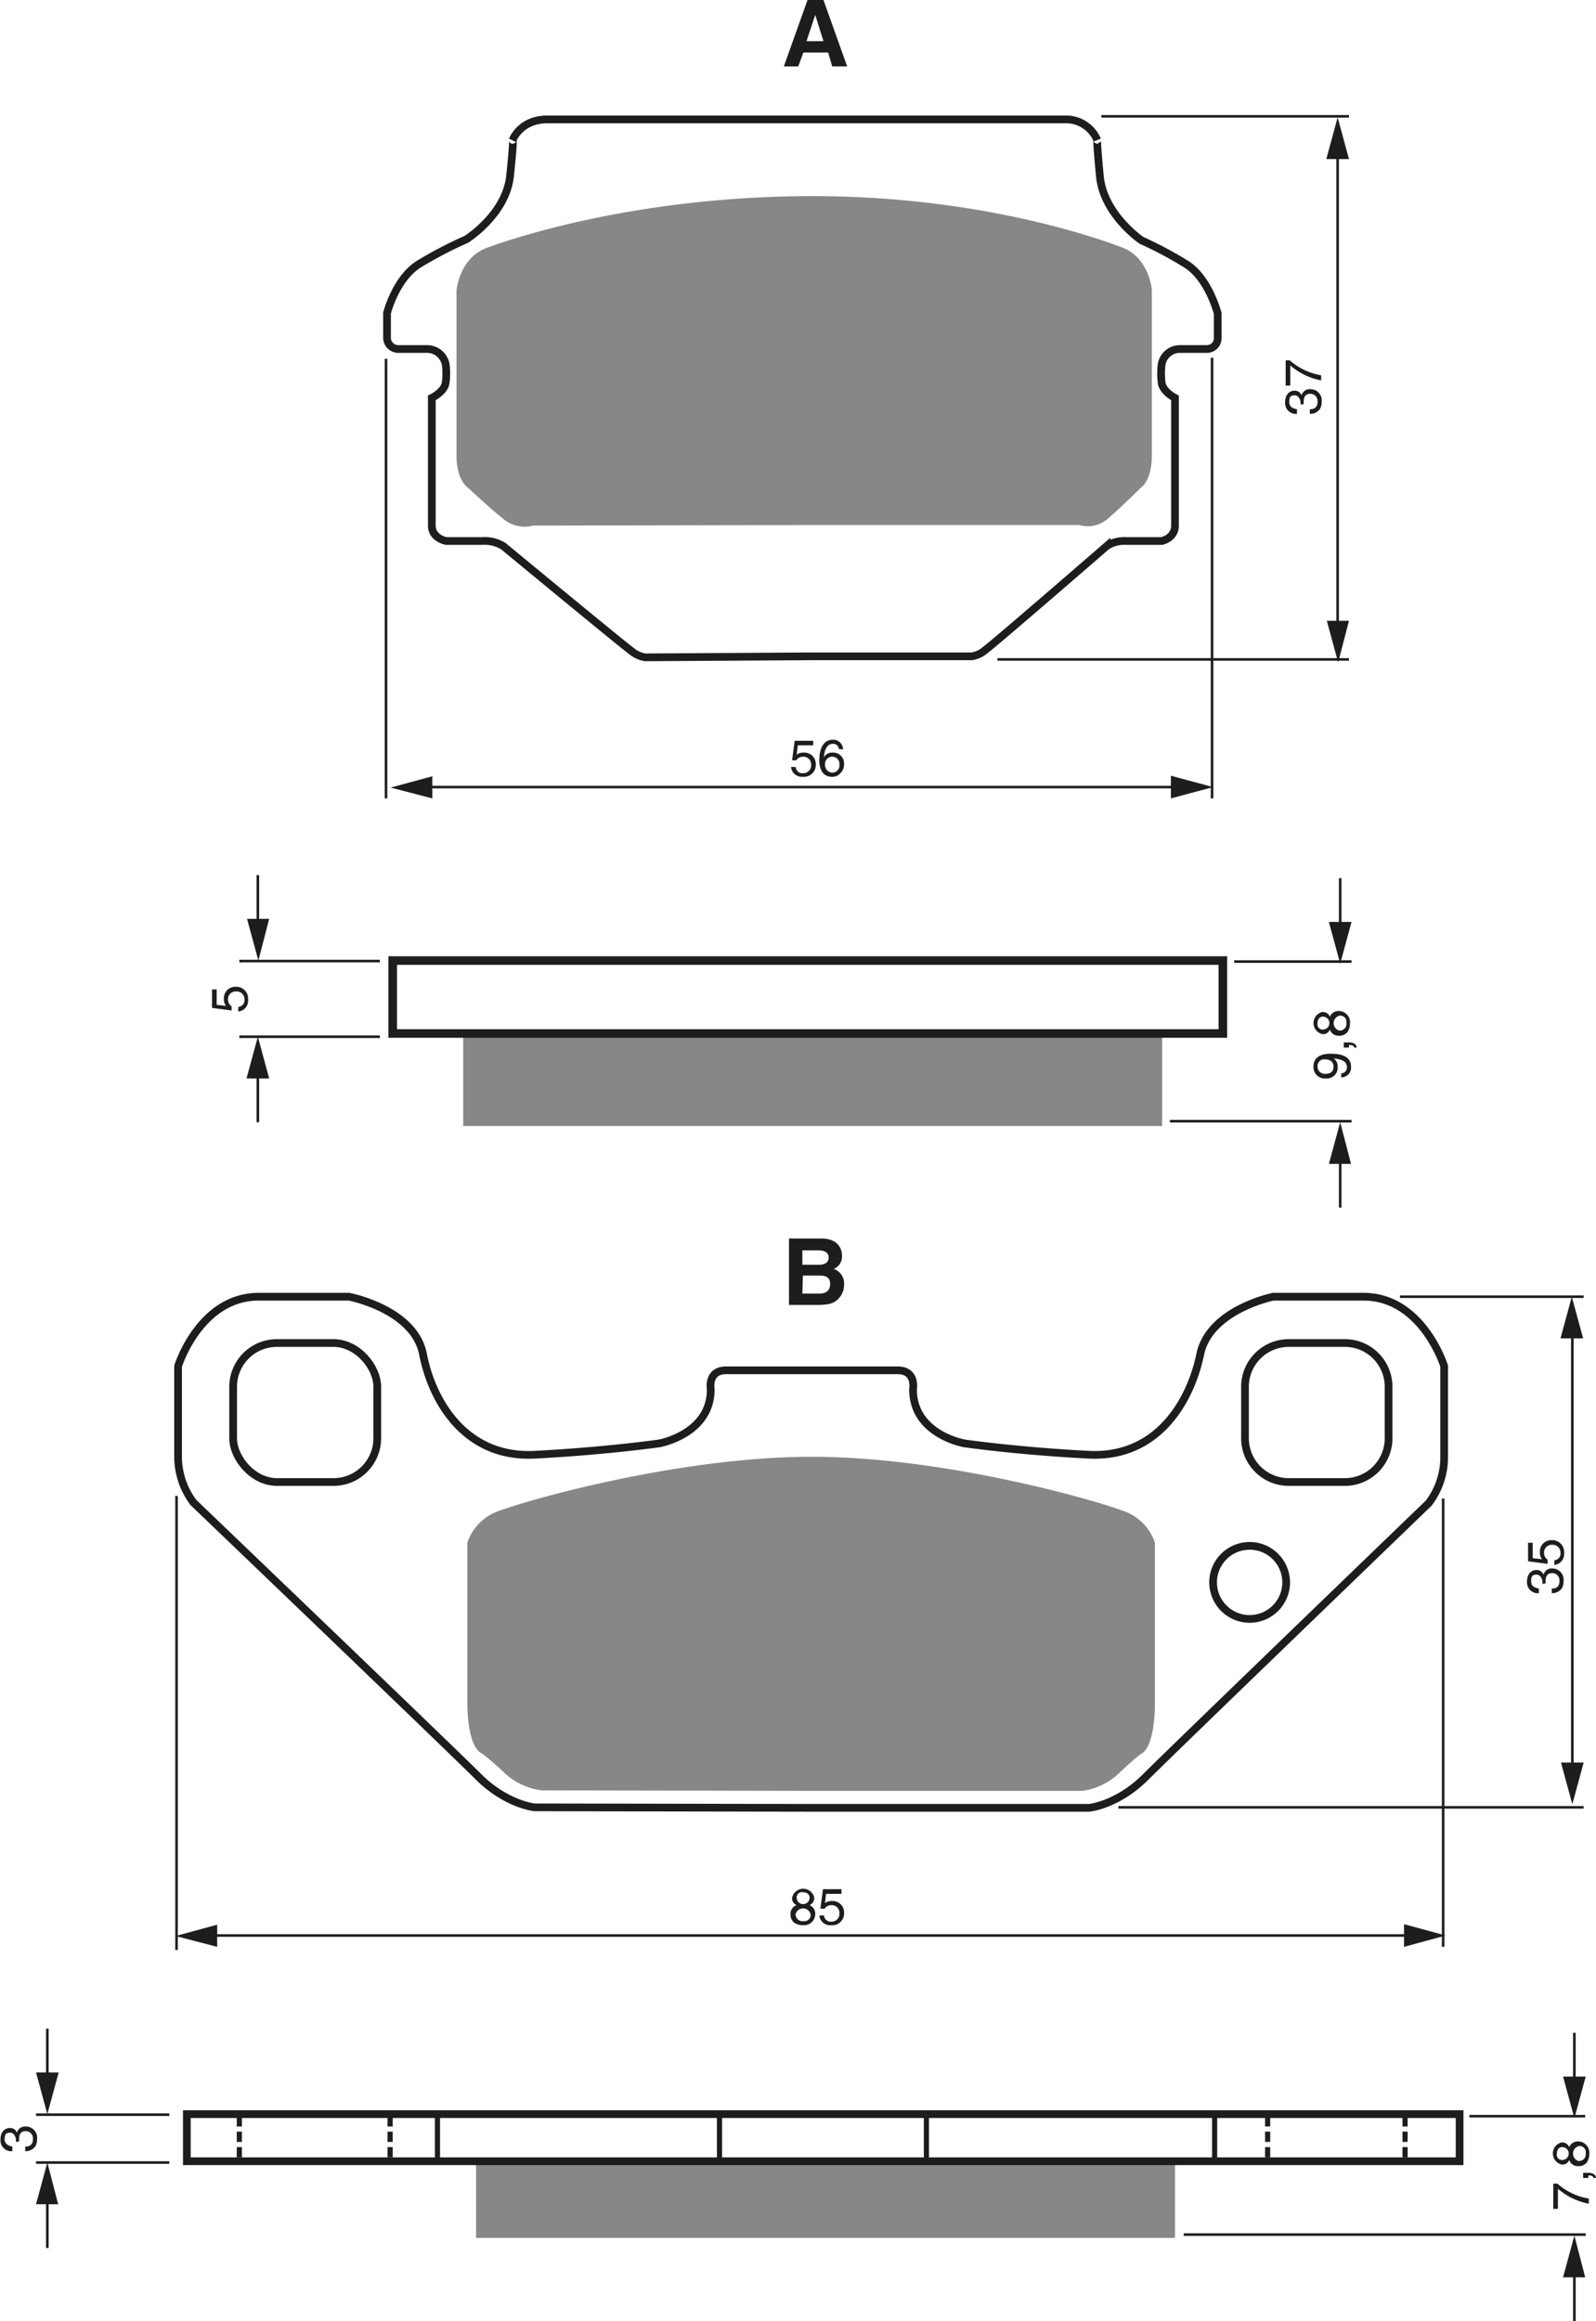 <?xml version="1.0" encoding="UTF-8"?><svg xmlns="http://www.w3.org/2000/svg" width="3101" height="4509" viewBox="0 0 310.1 450.9"><defs><style>.a{fill:#878787;}.b,.c,.e,.f,.g{fill:none;stroke:#1d1d1b;}.b{stroke-dasharray:2 1;}.d{fill:#1d1d1b;}.e{stroke-width:0.5px;}.f{stroke-width:1.5px;}.g{stroke-width:1.67px;}</style></defs><title>091</title><rect width="100%" height="100%" fill="white"/><rect class="a" x="90" y="201" width="135.8" height="17.75"/><line class="b" x1="46.5" y1="411.1" x2="46.5" y2="420.3"/><line class="b" x1="75.8" y1="411.1" x2="75.8" y2="420.3"/><line class="c" x1="85" y1="411.1" x2="85" y2="420.3"/><line class="c" x1="139.8" y1="411.1" x2="139.8" y2="420.3"/><line class="c" x1="180" y1="411.1" x2="180" y2="420.3"/><line class="c" x1="236" y1="411.1" x2="236" y2="420.3"/><line class="b" x1="246.3" y1="411.1" x2="246.3" y2="420.3"/><line class="b" x1="273" y1="411.1" x2="273" y2="420.3"/><path class="d" d="M274.3,56.4h-2.8l4.6-12.9h3.1l4.6,12.9h-2.9l-.8-2.7h-4.8Zm1.6-4.9h3.3l-1.6-5.1h0Z" transform="translate(-119.2 -43.5)"/><path class="d" d="M272.5,284.1h6.3c3.2,0,4,2,4,3.3a2.6,2.6,0,0,1-1.6,2.6,3,3,0,0,1,2,3.1,3.8,3.8,0,0,1-1.1,2.7c-.7.7-1.4,1.2-4.1,1.2h-5.5Zm2.6,5.1h3.2c1.1,0,1.9-.4,1.9-1.4s-.8-1.4-2-1.4h-3.1Zm0,5.6h3.3c1.3,0,2.1-.6,2.1-1.9s-1-1.6-1.9-1.6h-3.4Z" transform="translate(-119.2 -43.5)"/><line class="e" x1="75" y1="69.7" x2="75" y2="155.1"/><line class="e" x1="235.5" y1="69.5" x2="235.5" y2="155.1"/><line class="e" x1="259.9" y1="28.8" x2="259.9" y2="122.1"/><polygon class="d" points="257.8 120.6 260 128.7 262.1 120.6 257.8 120.6"/><polygon class="d" points="262.1 30.9 259.9 22.8 257.7 30.9 262.1 30.9"/><line class="e" x1="262.1" y1="22.6" x2="214" y2="22.6"/><line class="e" x1="262.1" y1="128.1" x2="193.8" y2="128.1"/><line class="e" x1="229" y1="152.9" x2="82.5" y2="152.9"/><polygon class="d" points="84 150.8 75.9 153 84 155.1 84 150.8"/><polygon class="d" points="227.5 155.1 235.7 152.9 227.5 150.7 227.5 155.1"/><path class="d" d="M274,190.1a2.2,2.2,0,0,1,1.4-.4,2.2,2.2,0,0,1,2.3,2.2,2.3,2.3,0,0,1-2.5,2.5,2.1,2.1,0,0,1-2.3-1.9h.9a1.3,1.3,0,0,0,1.5,1.2,1.5,1.5,0,0,0,1.5-1.6,1.5,1.5,0,0,0-1.6-1.6,1.6,1.6,0,0,0-1.3.7h-.8l.5-3.8h3.6v.9h-3Z" transform="translate(-119.2 -43.5)"/><path class="d" d="M282.2,189A1.1,1.1,0,0,0,281,188c-1.4,0-1.7,1.9-1.7,2.6h0a1.8,1.8,0,0,1,1.7-.9,2.1,2.1,0,0,1,2.2,2.2,2.4,2.4,0,0,1-.7,1.8,2.1,2.1,0,0,1-1.8.7,2.2,2.2,0,0,1-1.8-1,4.5,4.5,0,0,1-.5-2.4c0-1.5.5-3.8,2.6-3.8a1.9,1.9,0,0,1,2,1.9Zm-1.3,4.6a1.4,1.4,0,0,0,1.4-1.6,1.4,1.4,0,0,0-1.4-1.5,1.4,1.4,0,0,0-1.4,1.5A1.5,1.5,0,0,0,280.9,193.6Z" transform="translate(-119.2 -43.5)"/><path class="d" d="M276.5,413.6a1.8,1.8,0,0,1,1.1,1.7,2.2,2.2,0,0,1-2.4,2.2,2.9,2.9,0,0,1-1.7-.5,2,2,0,0,1-.7-1.7,1.7,1.7,0,0,1,1.2-1.7,1.4,1.4,0,0,1-.9-1.4,2.2,2.2,0,0,1,4.3-.1A1.5,1.5,0,0,1,276.5,413.6Zm-2.7,1.7a1.3,1.3,0,0,0,1.5,1.4,1.2,1.2,0,0,0,1.4-1.3,1.5,1.5,0,0,0-2.9-.1Zm2.7-3.2c0-.4-.3-1-1.3-1a1,1,0,0,0-1.2,1.1,1.2,1.2,0,0,0,2.5-.1Z" transform="translate(-119.2 -43.5)"/><path class="d" d="M279.5,413.2a2.2,2.2,0,0,1,1.4-.4,2.2,2.2,0,0,1,2.3,2.2,2.3,2.3,0,0,1-2.5,2.5,2.1,2.1,0,0,1-2.3-1.9h.9a1.3,1.3,0,0,0,1.5,1.2,1.5,1.5,0,0,0,1.5-1.6,1.5,1.5,0,0,0-1.6-1.6,1.6,1.6,0,0,0-1.3.7h-.8l.5-3.8h3.6v.9h-3Z" transform="translate(-119.2 -43.5)"/><path class="d" d="M418.9,351.2c0-.1,0-.3,0-.5s-.3-1.3-1.1-1.3-1.1.2-1.1,1.3,1,1.3,1.5,1.4v.9a2.1,2.1,0,0,1-2.3-2.3c0-1.4.8-2.2,1.8-2.2a1.4,1.4,0,0,1,1.4.9h0a1.6,1.6,0,0,1,1.6-1.2,2.2,2.2,0,0,1,2.3,2.5,2.8,2.8,0,0,1-.3,1.3,2.3,2.3,0,0,1-2,1v-.9c.7,0,1.5-.2,1.5-1.5a1.4,1.4,0,0,0-1.4-1.5c-1.2,0-1.3,1-1.3,1.6s0,.3,0,.4Z" transform="translate(-119.2 -43.5)"/><path class="d" d="M418.8,346.4a2.2,2.2,0,0,1-.4-1.4,2.2,2.2,0,0,1,2.2-2.3,2.3,2.3,0,0,1,2.5,2.5,2.1,2.1,0,0,1-1.9,2.3v-.9a1.3,1.3,0,0,0,1.2-1.5,1.5,1.5,0,0,0-1.6-1.5,1.5,1.5,0,0,0-1.6,1.6,1.6,1.6,0,0,0,.7,1.3v.8l-3.8-.5v-3.6h.9v3Z" transform="translate(-119.2 -43.5)"/><path class="d" d="M371.9,122.1c0-.1,0-.3,0-.5s-.3-1.3-1.1-1.3-1.1.2-1.1,1.3,1,1.3,1.5,1.4v.9a2.1,2.1,0,0,1-2.3-2.3c0-1.4.8-2.2,1.8-2.2a1.4,1.4,0,0,1,1.4.9h0a1.6,1.6,0,0,1,1.6-1.2,2.2,2.2,0,0,1,2.3,2.5,2.8,2.8,0,0,1-.3,1.3,2.3,2.3,0,0,1-2,1v-.9c.7,0,1.5-.2,1.5-1.5a1.4,1.4,0,0,0-1.4-1.5c-1.2,0-1.3,1-1.3,1.6s0,.3,0,.4Z" transform="translate(-119.2 -43.5)"/><path class="d" d="M369,118.4v-4.9h.8a12.2,12.2,0,0,0,6.1,2.9v1a13,13,0,0,1-6-2.9v3.9Z" transform="translate(-119.2 -43.5)"/><path class="d" d="M163.1,238.9a2.2,2.2,0,0,1-.4-1.4,2.2,2.2,0,0,1,2.2-2.3,2.3,2.3,0,0,1,2.5,2.5,2.1,2.1,0,0,1-1.9,2.3v-.9a1.3,1.3,0,0,0,1.2-1.5,1.5,1.5,0,0,0-1.6-1.5,1.5,1.5,0,0,0-1.6,1.6,1.6,1.6,0,0,0,.7,1.3v.8l-3.8-.5v-3.6h.9v3Z" transform="translate(-119.2 -43.5)"/><path class="d" d="M376.8,253a2.2,2.2,0,0,1-2.4-2.3c0-2.2,2.1-2.5,3.3-2.5s4,.1,4,2.5a1.9,1.9,0,0,1-1.9,2.1V252a1.1,1.1,0,0,0,1.1-1.2c0-1-.8-1.5-2.6-1.7h0a1.8,1.8,0,0,1,.8,1.6A2.1,2.1,0,0,1,376.8,253Zm-.1-3.7a1.3,1.3,0,0,0-1.5,1.4,1.4,1.4,0,0,0,1.6,1.4c1.3,0,1.5-.8,1.5-1.4S378,249.3,376.6,249.3Z" transform="translate(-119.2 -43.5)"/><path class="d" d="M380.3,247v-1h1c1.4,0,1.5.8,1.5,1h-.5c0-.4-.5-.5-1-.5v.5Z" transform="translate(-119.2 -43.5)"/><path class="d" d="M377.6,241a1.8,1.8,0,0,1,1.7-1.1,2.2,2.2,0,0,1,2.2,2.4,2.9,2.9,0,0,1-.5,1.7,2,2,0,0,1-1.7.7,1.7,1.7,0,0,1-1.7-1.2,1.4,1.4,0,0,1-1.4.9,2.2,2.2,0,0,1-.1-4.3A1.5,1.5,0,0,1,377.6,241Zm-1.4,0c-.4,0-1,.3-1,1.3a1,1,0,0,0,1.1,1.2,1.2,1.2,0,0,0-.1-2.5Zm3.2,2.7a1.3,1.3,0,0,0,1.4-1.5,1.2,1.2,0,0,0-1.3-1.4,1.5,1.5,0,0,0-.1,2.9Z" transform="translate(-119.2 -43.5)"/><line class="e" x1="73.8" y1="186.7" x2="46.5" y2="186.7"/><line class="e" x1="262.6" y1="186.8" x2="239.8" y2="186.8"/><line class="e" x1="262.6" y1="217.8" x2="227.3" y2="217.8"/><line class="e" x1="73.8" y1="201.4" x2="46.5" y2="201.4"/><line class="e" x1="50.1" y1="180" x2="50.1" y2="170"/><polygon class="d" points="48 178.5 50.2 186.6 52.3 178.5 48 178.5"/><line class="e" x1="50.1" y1="208" x2="50.1" y2="218"/><polygon class="d" points="52.3 209.5 50.1 201.4 47.9 209.5 52.3 209.5"/><line class="e" x1="260.4" y1="180.6" x2="260.4" y2="170.6"/><polygon class="d" points="258.2 179.1 260.4 187.2 262.6 179.1 258.2 179.1"/><line class="e" x1="260.4" y1="224.6" x2="260.4" y2="234.6"/><polygon class="d" points="262.5 226.1 260.4 218 258.2 226.1 262.5 226.1"/><line class="e" x1="34.3" y1="290.6" x2="34.3" y2="378.8"/><line class="e" x1="280.4" y1="291.1" x2="280.4" y2="378.2"/><line class="e" x1="272" y1="251.9" x2="307.7" y2="251.9"/><line class="e" x1="217.3" y1="351.1" x2="307.7" y2="351.1"/><line class="e" x1="40.8" y1="376" x2="274.3" y2="376"/><polygon class="d" points="272.8 378.2 280.9 376 272.8 373.8 272.8 378.2"/><polygon class="d" points="42.2 373.9 34.1 376.1 42.2 378.2 42.2 373.9"/><line class="e" x1="305.5" y1="256.6" x2="305.5" y2="343.9"/><polygon class="d" points="303.3 342.4 305.5 350.5 307.7 342.4 303.3 342.4"/><polygon class="d" points="307.6 260 305.4 251.9 303.2 260 307.6 260"/><path class="d" d="M122.3,459.6c0-.2,0-.3,0-.5s-.3-1.3-1.1-1.3-1.1.3-1.1,1.3,1,1.3,1.5,1.4v.9a2.1,2.1,0,0,1-2.3-2.3c0-1.4.8-2.2,1.8-2.2a1.4,1.4,0,0,1,1.4.9h0a1.6,1.6,0,0,1,1.6-1.2,2.2,2.2,0,0,1,2.3,2.5,2.8,2.8,0,0,1-.3,1.3,2.3,2.3,0,0,1-2,1v-.9c.7,0,1.5-.2,1.5-1.5a1.4,1.4,0,0,0-1.4-1.5c-1.2,0-1.3,1-1.3,1.6s0,.3,0,.4Z" transform="translate(-119.2 -43.5)"/><line class="e" x1="32.9" y1="410.8" x2="7" y2="410.8"/><line class="e" x1="32.9" y1="420.1" x2="7" y2="420.1"/><line class="e" x1="9.2" y1="404.1" x2="9.2" y2="394.1"/><polygon class="d" points="7 402.6 9.2 410.7 11.4 402.6 7 402.6"/><line class="e" x1="9.2" y1="426.7" x2="9.2" y2="436.7"/><polygon class="d" points="11.3 428.2 9.2 420.1 7 428.2 11.3 428.2"/><path class="d" d="M421,472.6v-4.9h.8a12.2,12.2,0,0,0,6.1,2.9v1a13,13,0,0,1-6-2.9v3.9Z" transform="translate(-119.2 -43.5)"/><path class="d" d="M426.8,466.6v-1h1c1.4,0,1.5.8,1.5,1h-.5c0-.4-.5-.5-1-.5v.5Z" transform="translate(-119.2 -43.5)"/><path class="d" d="M424.1,460.6a1.8,1.8,0,0,1,1.7-1.1,2.2,2.2,0,0,1,2.2,2.4,2.9,2.9,0,0,1-.5,1.7,2,2,0,0,1-1.7.7,1.7,1.7,0,0,1-1.7-1.2,1.4,1.4,0,0,1-1.4.9,2.2,2.2,0,0,1-.1-4.3A1.5,1.5,0,0,1,424.1,460.6Zm-1.4,0c-.4,0-1,.3-1,1.3a1,1,0,0,0,1.1,1.2,1.2,1.2,0,0,0-.1-2.5Zm3.2,2.7a1.3,1.3,0,0,0,1.4-1.5,1.2,1.2,0,0,0-1.3-1.4,1.5,1.5,0,0,0-.1,2.9Z" transform="translate(-119.2 -43.5)"/><line class="e" x1="308" y1="411.1" x2="285.5" y2="411.1"/><line class="e" x1="308.1" y1="434.1" x2="230" y2="434.1"/><line class="e" x1="305.9" y1="404.9" x2="305.9" y2="394.9"/><polygon class="d" points="303.7 403.4 305.9 411.5 308.1 403.4 303.7 403.4"/><line class="e" x1="305.9" y1="440.9" x2="305.9" y2="450.9"/><polygon class="d" points="308 442.4 305.9 434.3 303.7 442.4 308 442.4"/><path class="f" d="M277,171h31a5.1,5.1,0,0,0,2.6-1.2c1.7-1.2,23.6-20.2,23.6-20.2a6.2,6.2,0,0,1,3.8-1h6.9s2.6-.5,2.6-3V120.8s-2.4-1.2-2.6-3a14.8,14.8,0,0,1,0-3.5,3.6,3.6,0,0,1,3.6-3h5.2a2.1,2.1,0,0,0,2.1-2.2v-4.7s-1.7-6.7-6-9.5a74,74,0,0,0-8.8-4.7s-7.4-5-8.1-12.5-.5-7-.5-7a6.6,6.6,0,0,0-6.4-4H225.5c-5.2,0-6.7,4-6.7,4s.3-.5-.5,7S209.8,90,209.8,90a79.1,79.1,0,0,0-9.2,4.8c-4.5,2.8-6.2,9.5-6.2,9.5V109a2.2,2.2,0,0,0,2.3,2.3H202a3.7,3.7,0,0,1,3.8,3,14.1,14.1,0,0,1,0,3.5c-.2,1.8-2.7,3-2.7,3v24.8c0,2.5,2.8,3,2.8,3H213a6.7,6.7,0,0,1,4,1s23,19,24.8,20.3a5.5,5.5,0,0,0,2.8,1.3Z" transform="translate(-119.2 -43.5)"/><path class="a" d="M277,145.5h51.9a5.9,5.9,0,0,0,5.5-1.2c2.6-2.2,6.4-6,6.4-6S343,137,343,132V99.8s-.5-6.2-5.7-8.2-28.1-10-60.2-10c-33.7,0-57.7,8-63.2,10s-6,8.3-6,8.3V132c0,5,2.3,6.3,2.3,6.3s4,3.8,6.8,6a6.4,6.4,0,0,0,5.8,1.3Z" transform="translate(-119.2 -43.5)"/><rect class="f" x="45.3" y="260.9" width="28" height="27" rx="8.5" ry="8.5"/><path class="f" d="M277,394.7h53.8s5.5-.5,11-6,55-53.2,55-53.2a14.8,14.8,0,0,0,3-9V308.9s-4.2-13.5-15.7-13.5H366.6s-12.4,2.5-14.2,11.2-8,20.2-21.7,19.5-24.1-2.2-24.1-2.2-10-1.7-10-10.5c0,0,.7-3.7-3-3.7H260.3c-3.7,0-3,3.7-3,3.7,0,8.7-10,10.5-10,10.5s-10.5,1.5-24.2,2.2-20-10.7-21.7-19.5S187,295.4,187,295.4H169.5c-11.5,0-15.7,13.5-15.7,13.5v17.5a14.8,14.8,0,0,0,3,9s49.8,47.7,55.3,53.2,11,6,11,6Z" transform="translate(-119.2 -43.5)"/><path class="a" d="M277,391.4h52.5a12.9,12.9,0,0,0,7.2-3.5,52.9,52.9,0,0,1,4.2-3.7s2.7-.7,2.7-10.2V343.2a9.8,9.8,0,0,0-6.2-6.2c-5.2-2-34.6-10.5-60.5-10.5s-55.5,8.5-60.7,10.5a9.8,9.8,0,0,0-6.2,6.2v30.7c0,9.5,2.8,10.2,2.8,10.2a53.1,53.1,0,0,1,4.3,3.7,13,13,0,0,0,7.3,3.5Z" transform="translate(-119.2 -43.5)"/><path class="f" d="M369.6,331.4a8.5,8.5,0,0,1-8.5-8.5v-10a8.5,8.5,0,0,1,8.5-8.5h10.9a8.5,8.5,0,0,1,8.5,8.5v10a8.5,8.5,0,0,1-8.5,8.5Z" transform="translate(-119.2 -43.5)"/><circle class="f" cx="242.8" cy="307.4" r="7.1"/><rect class="g" x="76.3" y="186.6" width="161.3" height="14.17"/><rect class="a" x="92.5" y="420.2" width="135.8" height="14.54"/><rect class="f" x="36.3" y="410.7" width="247.3" height="9.15"/></svg>